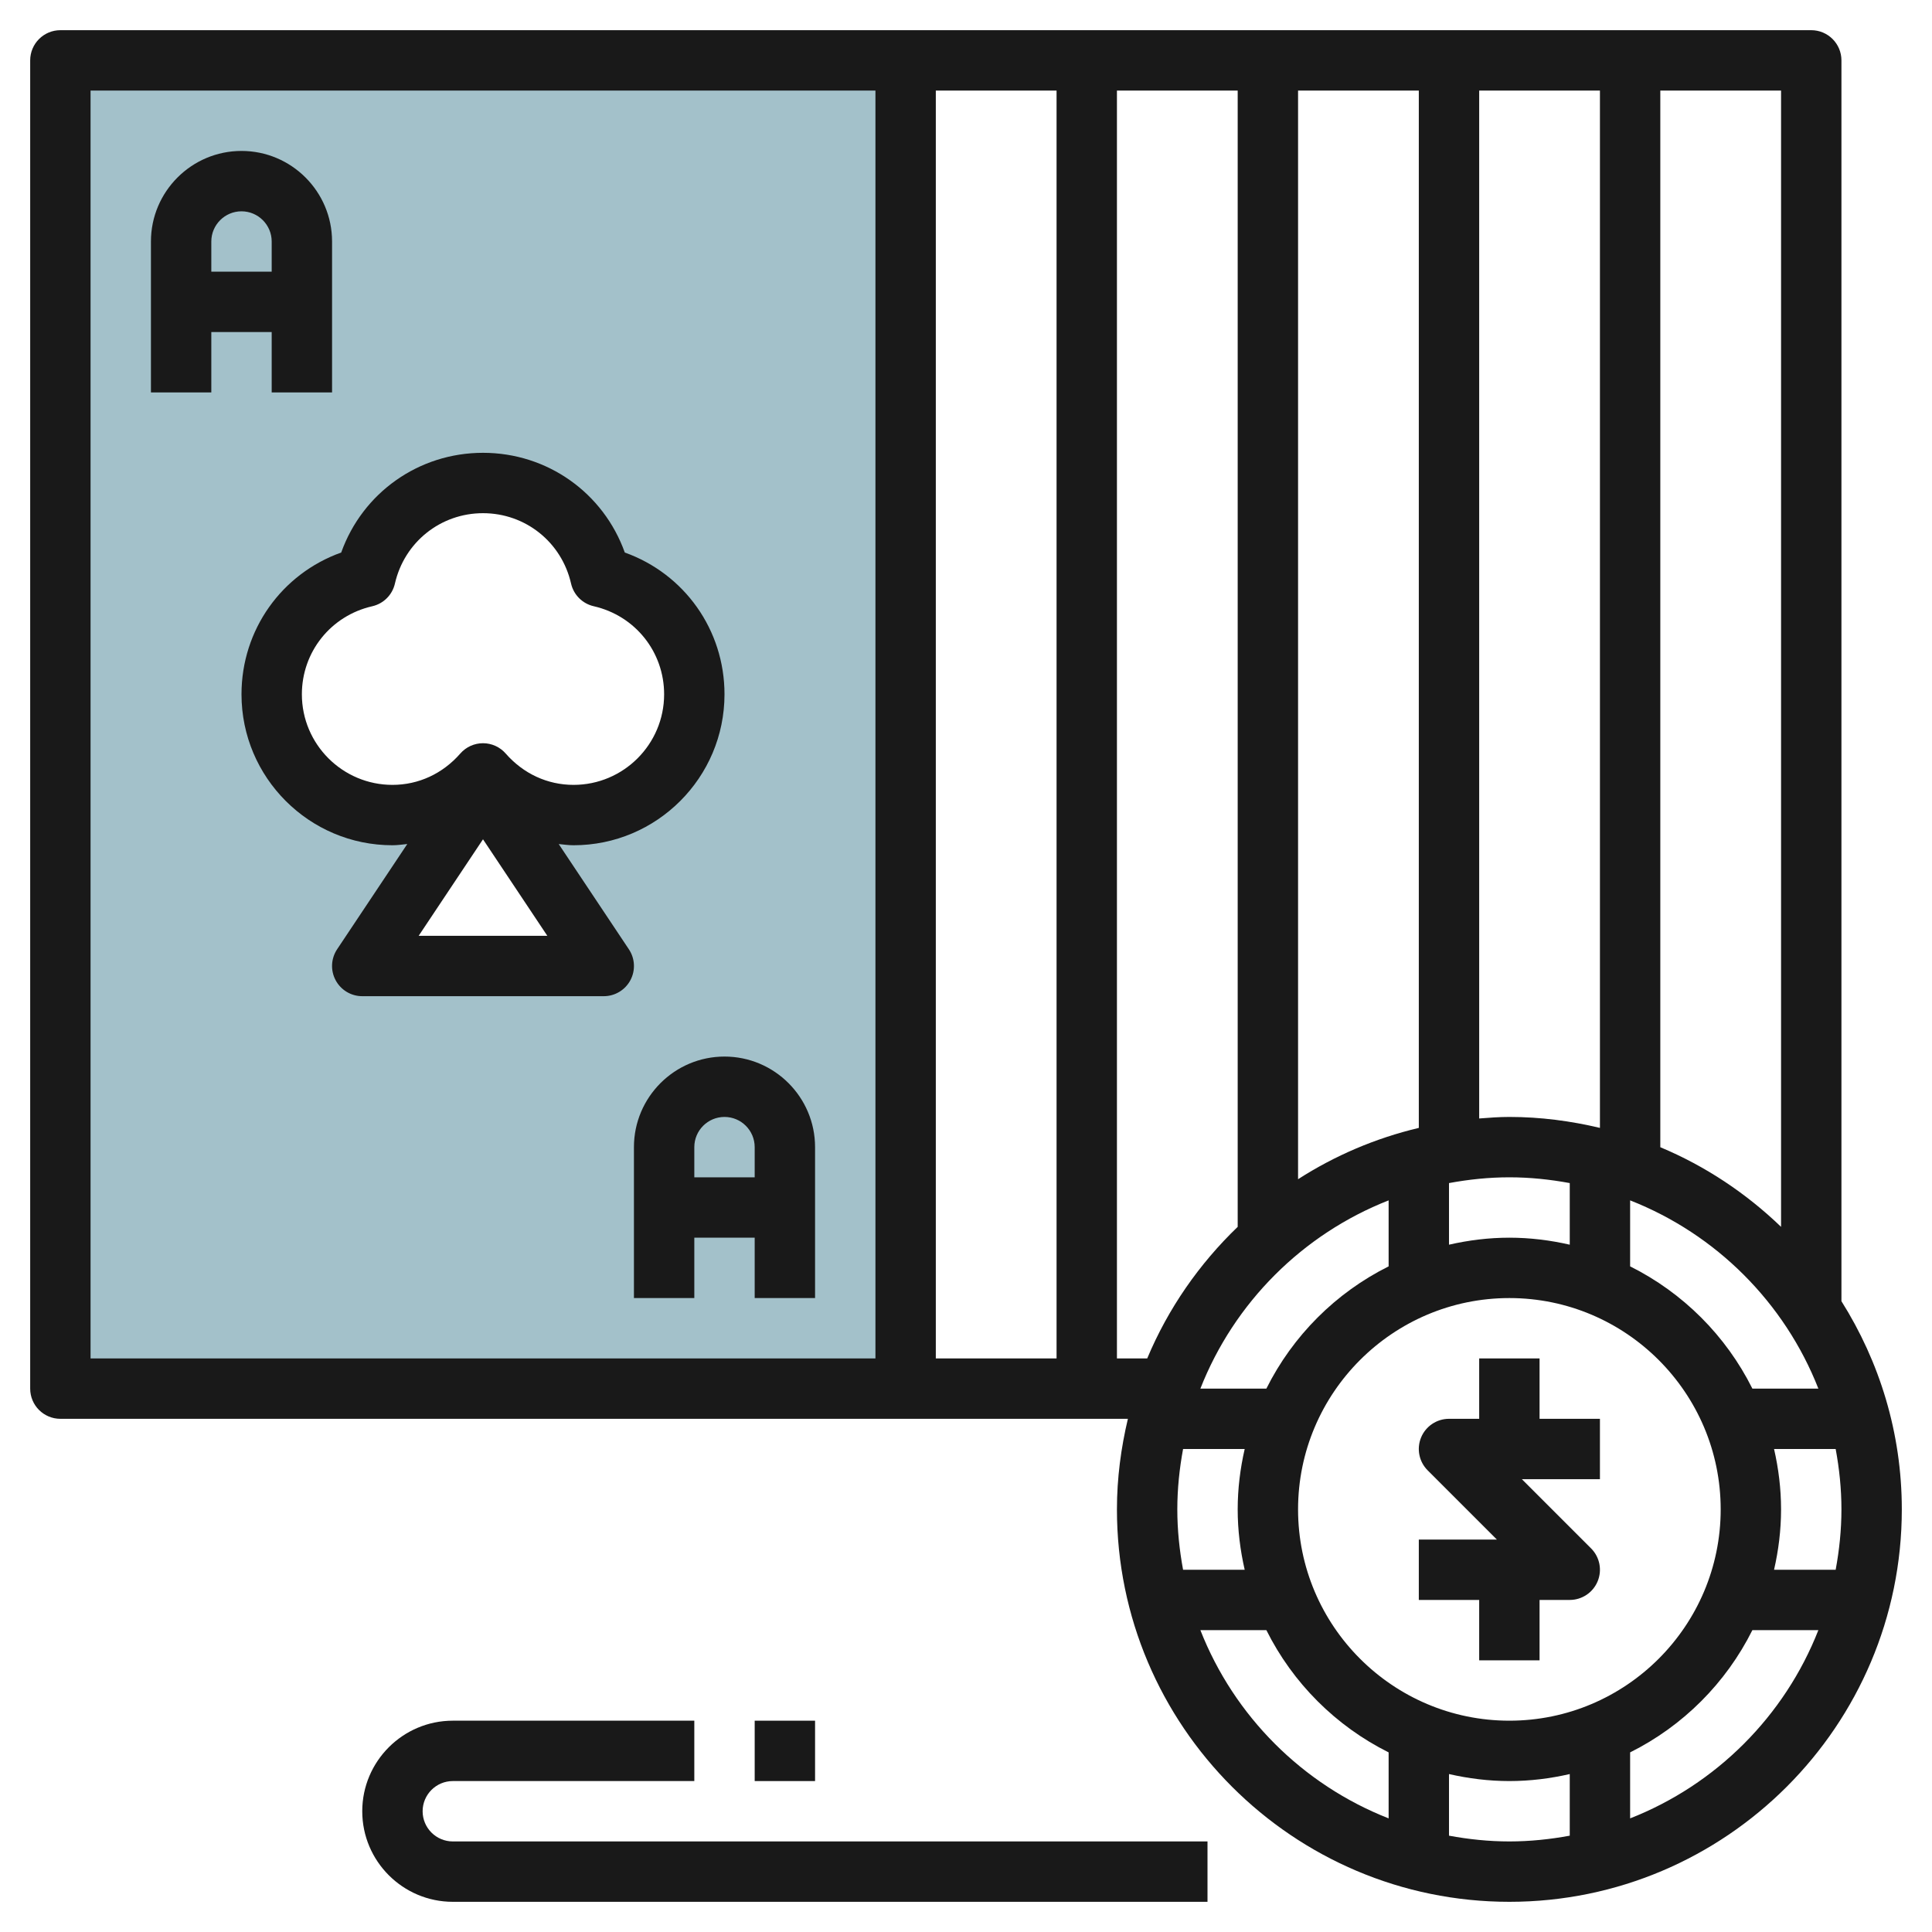 <svg id="Layer_3" enable-background="new 0 0 64 64" height="512" viewBox="0 0 64 64" width="512" xmlns="http://www.w3.org/2000/svg"><g><path d="m2 2v44h28v-44zm10 30 4-6 4 6zm7-5c-1.202 0-2.267-.541-3-1.38-.733.839-1.798 1.38-3 1.38-2.209 0-4-1.791-4-4 0-1.901 1.33-3.486 3.108-3.892.406-1.778 1.991-3.108 3.892-3.108s3.486 1.33 3.892 3.108c1.778.406 3.108 1.991 3.108 3.892 0 2.209-1.791 4-4 4z" fill="#a3c1ca"/><g fill="#191919"><path d="m8 23c0 2.757 2.243 5 5 5 .166 0 .328-.024.492-.041l-2.324 3.486c-.205.307-.224.701-.05 1.026.174.326.513.529.882.529h8c.369 0 .708-.203.882-.528s.155-.72-.05-1.026l-2.324-3.486c.164.016.326.04.492.04 2.757 0 5-2.243 5-5 0-2.138-1.331-3.992-3.303-4.697-.705-1.972-2.559-3.303-4.697-3.303s-3.992 1.331-4.697 3.303c-1.972.705-3.303 2.559-3.303 4.697zm5.869 8 2.131-3.197 2.131 3.197zm-1.538-10.917c.374-.085.666-.377.751-.751.314-1.374 1.514-2.332 2.918-2.332s2.604.958 2.917 2.331c.085.374.377.666.751.751 1.374.314 2.332 1.514 2.332 2.918 0 1.654-1.346 3-3 3-.864 0-1.662-.369-2.248-1.038-.189-.217-.464-.342-.752-.342s-.563.125-.752.342c-.586.669-1.384 1.038-2.248 1.038-1.654 0-3-1.346-3-3 0-1.404.958-2.604 2.331-2.917z"/><path d="m7 11h2v2h2v-5c0-1.654-1.346-3-3-3s-3 1.346-3 3v5h2zm1-4c.551 0 1 .449 1 1v1h-2v-1c0-.551.449-1 1-1z"/><path d="m21 38v5h2v-2h2v2h2v-5c0-1.654-1.346-3-3-3s-3 1.346-3 3zm4 0v1h-2v-1c0-.552.449-1 1-1s1 .448 1 1z"/><path d="m61 43.104v-41.104c0-.552-.448-1-1-1h-6-6-6-6-6-28c-.552 0-1 .448-1 1v44c0 .553.448 1 1 1h28 6 1.363c-.229.965-.363 1.966-.363 3 0 7.168 5.832 13 13 13s13-5.832 13-13c0-2.535-.74-4.895-2-6.896zm-32 1.896h-26v-42h26zm6 0h-4v-42h4zm26 5c0 .684-.071 1.35-.191 2h-2.041c.147-.644.232-1.312.232-2s-.085-1.356-.232-2h2.041c.12.65.191 1.316.191 2zm-11 7c-3.86 0-7-3.141-7-7s3.14-7 7-7 7 3.141 7 7-3.14 7-7 7zm-8.768-5h-2.041c-.12-.65-.191-1.316-.191-2s.071-1.35.191-2h2.041c-.147.644-.232 1.312-.232 2s.085 1.356.232 2zm4.768-12.236v2.186c-1.752.874-3.176 2.299-4.05 4.05h-2.186c1.118-2.849 3.387-5.118 6.236-6.236zm4 1.236c-.688 0-1.356.085-2 .232v-2.041c.65-.12 1.316-.191 2-.191s1.35.071 2 .191v2.041c-.644-.147-1.312-.232-2-.232zm8.05 5c-.874-1.752-2.299-3.176-4.05-4.05v-2.186c2.849 1.118 5.118 3.387 6.236 6.236zm.95-5.359c-1.152-1.109-2.503-2.012-4-2.638v-35.003h4zm-6-3.278c-.965-.229-1.966-.363-3-.363-.338 0-.669.025-1 .051v-34.051h4zm-6 0c-1.441.342-2.788.921-4 1.7v-36.063h4zm-10 7.637v-42h4v37.641c-1.275 1.226-2.304 2.703-2.997 4.359zm2.764 9h2.186c.874 1.752 2.299 3.176 4.05 4.05v2.186c-2.849-1.118-5.118-3.387-6.236-6.236zm8.236 6.809v-2.041c.644.147 1.312.232 2 .232s1.356-.085 2-.232v2.041c-.65.12-1.316.191-2 .191s-1.35-.071-2-.191zm6-.573v-2.186c1.752-.874 3.176-2.299 4.05-4.05h2.186c-1.118 2.849-3.387 5.118-6.236 6.236z"/><path d="m51 45h-2v2h-1c-.404 0-.769.243-.924.617s-.069.804.217 1.09l2.293 2.293h-2.586v2h2v2h2v-2h1c.404 0 .769-.243.924-.617s.069-.804-.217-1.09l-2.293-2.293h2.586v-2h-2z"/><path d="m14 60c0-.552.449-1 1-1h8v-2h-8c-1.654 0-3 1.346-3 3s1.346 3 3 3h25v-2h-25c-.551 0-1-.448-1-1z"/><path d="m25 57h2v2h-2z"/></g></g></svg>